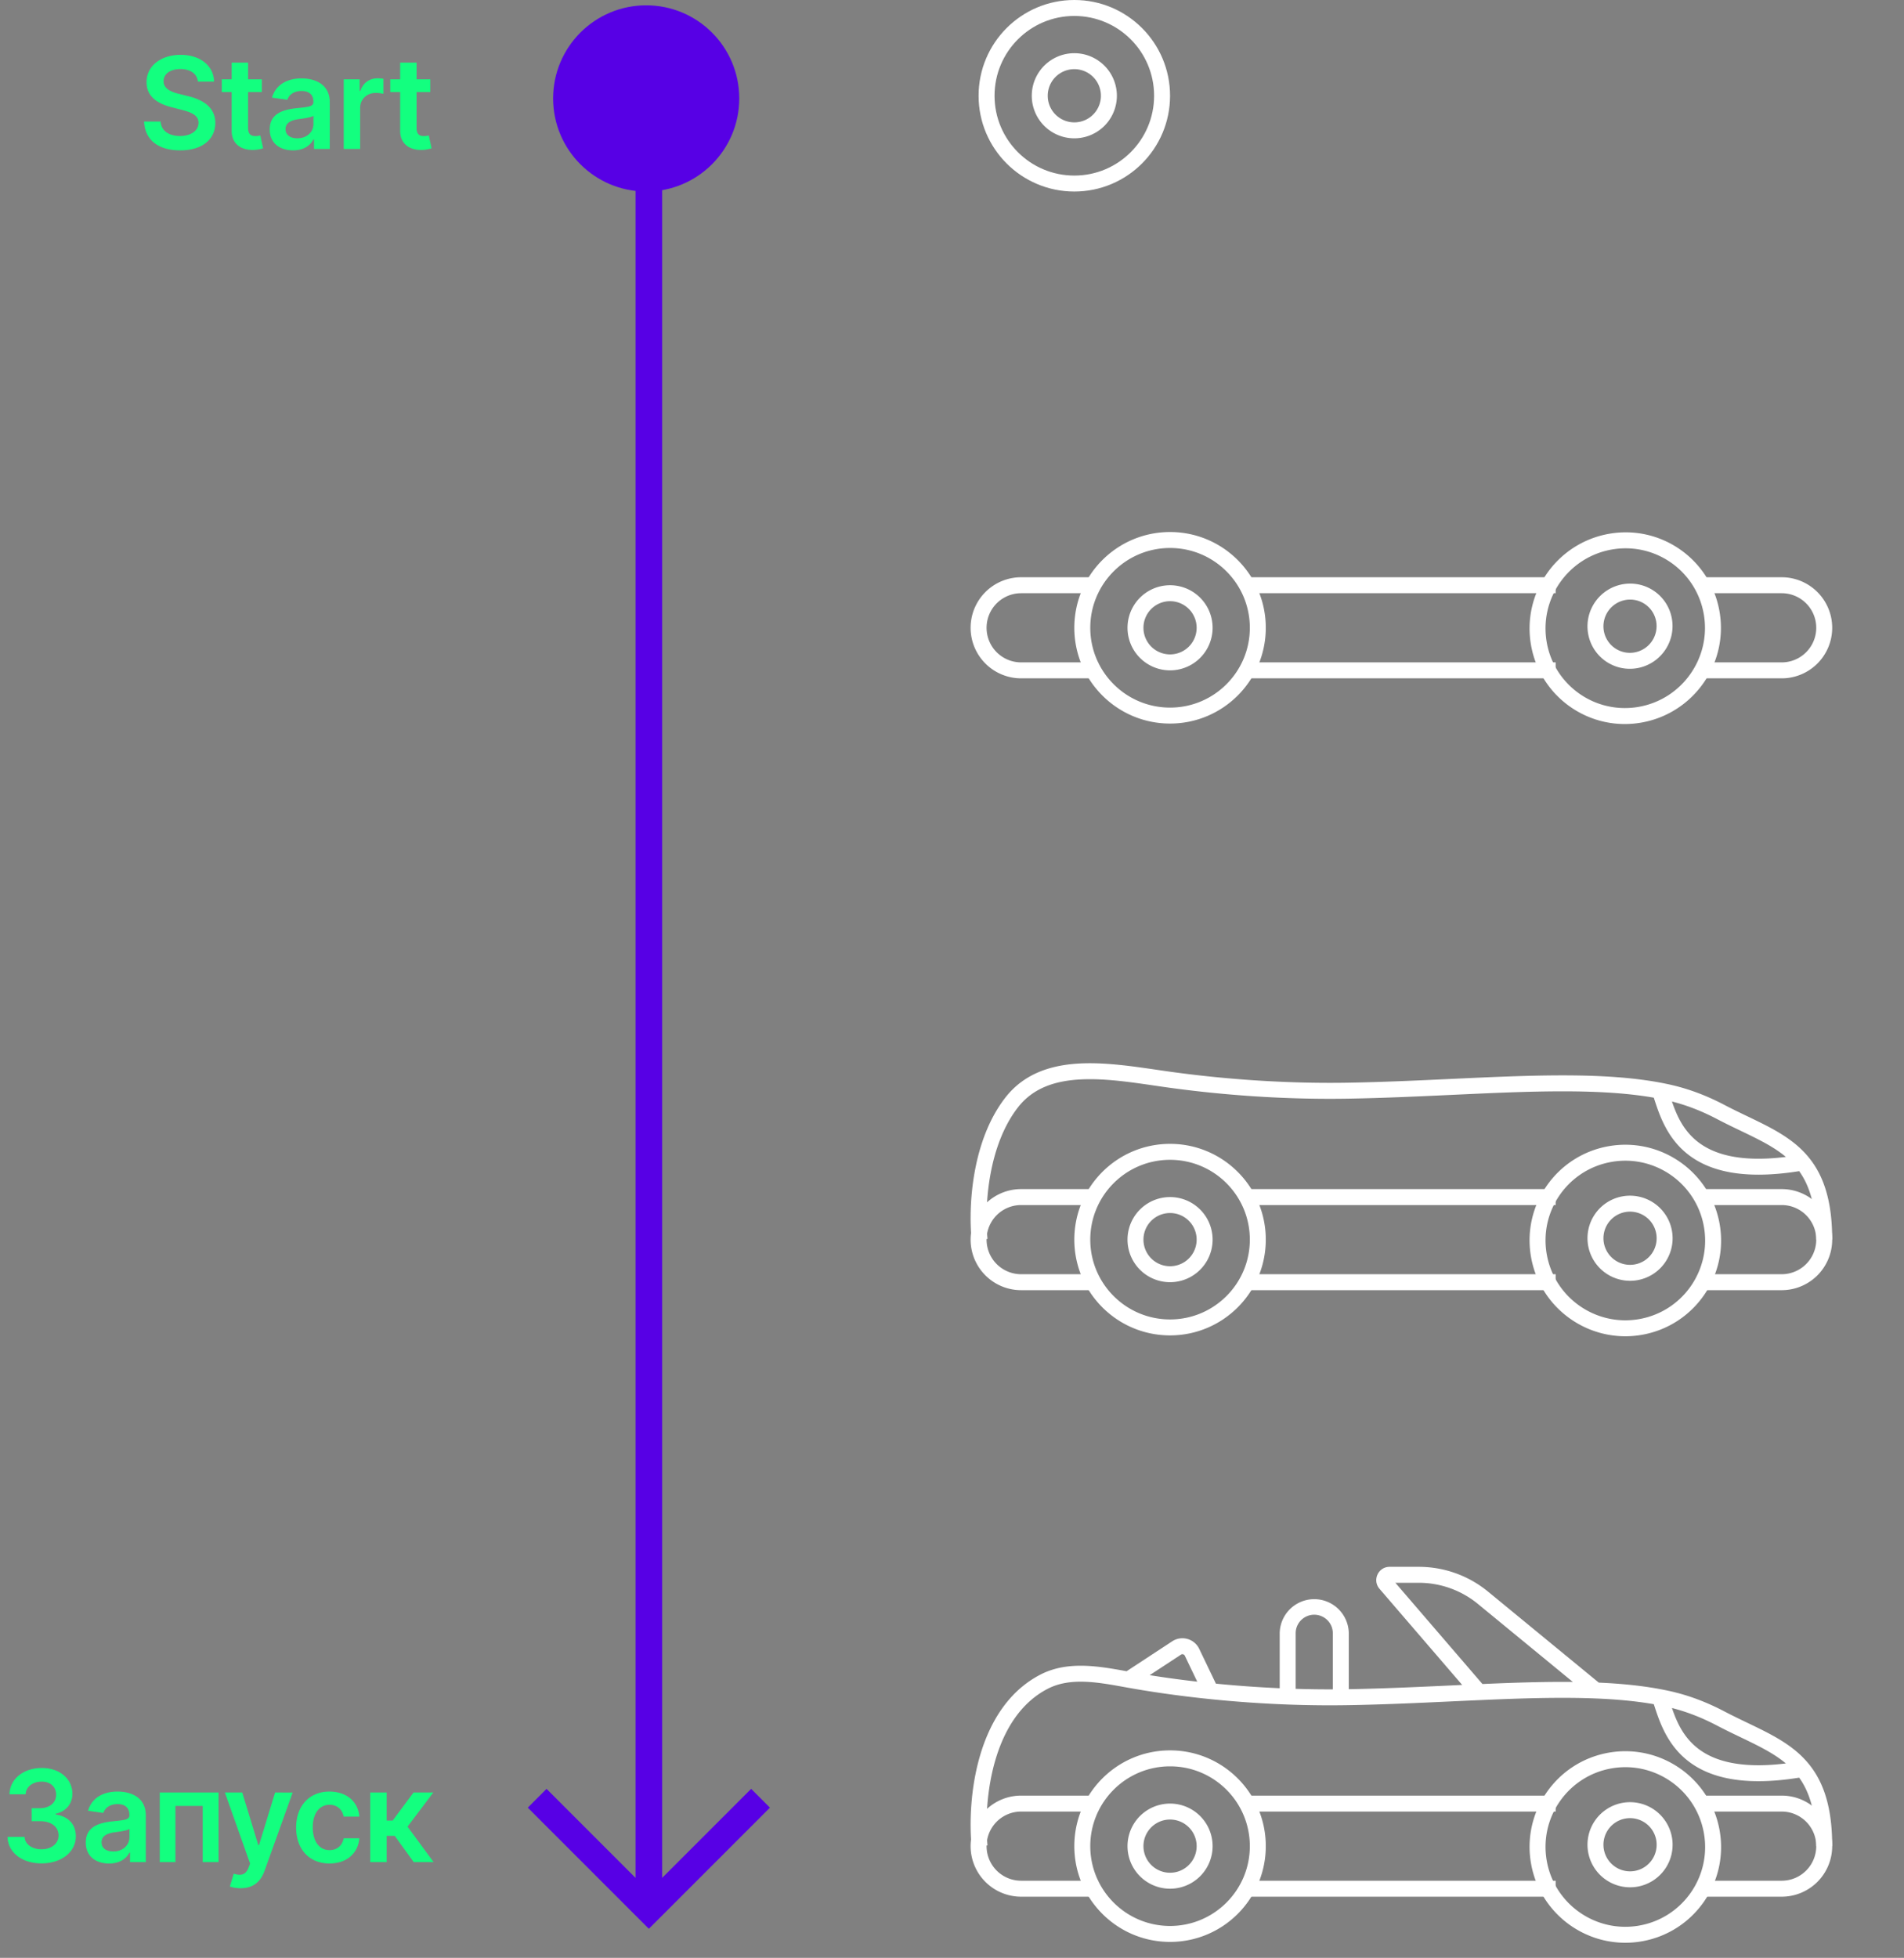 <svg width="358" height="368" fill="none" xmlns="http://www.w3.org/2000/svg"><rect width="100%" height="100%" fill="#808080" stroke="none"/><path fill-rule="evenodd" clip-rule="evenodd" d="M202 33c8.284 0 15-6.716 15-15 0-8.284-6.716-15-15-15-8.284 0-15 6.716-15 15 0 8.284 6.716 15 15 15zm0 3c9.941 0 18-8.059 18-18s-8.059-18-18-18-18 8.059-18 18 8.059 18 18 18z" fill="#fff"/><path fill-rule="evenodd" clip-rule="evenodd" d="M202 23a5 5 0 100-10 5 5 0 000 10zm0 3a8 8 0 100-16 8 8 0 000 16zm18 107c8.284 0 15-6.716 15-15 0-8.284-6.716-15-15-15-8.284 0-15 6.716-15 15 0 8.284 6.716 15 15 15zm0 3c9.941 0 18-8.059 18-18s-8.059-18-18-18-18 8.059-18 18 8.059 18 18 18zm100.349-20.591c-1.439-8.159-9.214-13.579-17.366-12.107-8.152 1.473-13.595 9.28-12.156 17.438 1.438 8.159 9.213 13.579 17.366 12.107 8.152-1.473 13.595-9.28 12.156-17.438zm2.952-.534c-1.726-9.79-11.056-16.294-20.839-14.527-9.783 1.767-16.314 11.135-14.588 20.925 1.727 9.791 11.057 16.295 20.839 14.528 9.783-1.767 16.314-11.136 14.588-20.926z" fill="#fff"/><path fill-rule="evenodd" clip-rule="evenodd" d="M220 123a5 5 0 10-.001-10.001A5 5 0 00220 123zm0 3a8 8 0 100-16 8 8 0 000 16zm-28-14.5a6.5 6.5 0 100 13h14.5v3H192a9.5 9.5 0 01-9.5-9.5 9.5 9.5 0 019.5-9.5h14.5v3H192zm100.5 0H234v-3h58.5v3zm42.5 0h-14.25v-3H335a9.5 9.5 0 019.5 9.5 9.5 9.5 0 01-9.5 9.5h-14.25v-3H335a6.5 6.5 0 100-13zm-101 13h58.5v3H234v-3zm77.404-7.689a4.975 4.975 0 00-5.789-4.035 5.025 5.025 0 00-4.052 5.812 4.975 4.975 0 005.789 4.036 5.026 5.026 0 004.052-5.813zm2.952-.533a7.96 7.96 0 00-9.262-6.457c-4.348.786-7.25 4.949-6.483 9.301a7.96 7.96 0 009.262 6.456c4.348-.785 7.25-4.949 6.483-9.3zM220 248c8.284 0 15-6.716 15-15 0-8.284-6.716-15-15-15-8.284 0-15 6.716-15 15 0 8.284 6.716 15 15 15zm0 3c9.941 0 18-8.059 18-18s-8.059-18-18-18-18 8.059-18 18 8.059 18 18 18zm100.378-20.428c-1.438-8.158-9.219-13.612-17.379-12.18-8.16 1.431-13.608 9.205-12.17 17.363 1.439 8.159 9.22 13.612 17.379 12.181 8.16-1.431 13.609-9.205 12.17-17.364zm2.955-.518c-1.726-9.79-11.063-16.334-20.855-14.617-9.792 1.718-16.33 11.046-14.604 20.836 1.727 9.791 11.064 16.335 20.855 14.617 9.792-1.717 16.33-11.046 14.604-20.836z" fill="#fff"/><path fill-rule="evenodd" clip-rule="evenodd" d="M220 238a5 5 0 10-.001-10.001A5 5 0 00220 238zm0 3a8 8 0 100-16 8 8 0 000 16zm-28-14.5a6.5 6.5 0 100 13h14v3h-14a9.5 9.5 0 01-9.5-9.5 9.5 9.5 0 019.5-9.5h14v3h-14zm100.5 0H234v-3h58.5v3zm42.5 0h-14.5v-3H335a9.5 9.5 0 019.5 9.5 9.5 9.5 0 01-9.5 9.5h-14.5v-3H335a6.5 6.5 0 100-13zm-101 13h58.5v3H234v-3zm77.415-7.624a5.005 5.005 0 00-5.793-4.061 4.994 4.994 0 00-4.056 5.788 5.004 5.004 0 005.793 4.06 4.993 4.993 0 004.056-5.787zm2.955-.519a8.009 8.009 0 00-9.269-6.496 7.99 7.99 0 00-6.49 9.261 8.009 8.009 0 009.269 6.496 7.991 7.991 0 006.49-9.261z" fill="#fff"/><path fill-rule="evenodd" clip-rule="evenodd" d="M203.687 202.866c-5.097.182-9.383 1.54-12.294 5.287-2.702 3.479-4.304 7.954-5.141 12.466-.835 4.503-.889 8.938-.575 12.239l-2.987.284c-.338-3.551-.278-8.268.613-13.07.889-4.793 2.626-9.774 5.721-13.759 3.681-4.738 9.017-6.247 14.556-6.445 4.536-.162 9.435.553 13.946 1.211.945.138 1.872.273 2.776.398 9.044 1.244 20.686 2.244 33.275 2.023 6.556-.115 12.979-.414 19.217-.704 4.298-.2 8.509-.396 12.615-.525 9.973-.312 19.207-.222 26.96 1.256.501.095.997.197 1.487.304 3.917.862 7.324 2.247 10.363 3.841 1.466.768 2.905 1.459 4.318 2.137l.133.064c1.447.695 2.874 1.382 4.225 2.11 2.706 1.459 5.215 3.138 7.199 5.568 2.822 3.457 4.406 8.209 4.406 15.449h-3c0-6.256-1.254-10.143-3.21-12.872-11.143 1.786-17.666-.222-21.64-3.757-3.385-3.011-4.696-7.006-5.558-9.634a70.815 70.815 0 00-.138-.419c-7.234-1.263-15.879-1.348-25.451-1.048-3.999.126-8.18.32-12.474.519-6.296.292-12.835.595-19.399.711-12.772.224-24.571-.79-33.737-2.051-.96-.132-1.926-.273-2.895-.414-4.508-.656-9.073-1.321-13.311-1.169zm110.678 4.169c.824 2.381 1.92 4.996 4.278 7.094 2.853 2.538 7.824 4.475 17.146 3.325-1.253-1.051-2.697-1.956-4.317-2.83-1.28-.69-2.644-1.347-4.1-2.046l-.148-.071c-1.403-.674-2.884-1.385-4.398-2.179-2.544-1.333-5.329-2.495-8.461-3.293zM220 362c8.284 0 15-6.716 15-15 0-8.284-6.716-15-15-15-8.284 0-15 6.716-15 15 0 8.284 6.716 15 15 15zm0 3c9.941 0 18-8.059 18-18s-8.059-18-18-18-18 8.059-18 18 8.059 18 18 18zm100.376-20.438c-1.438-8.159-9.219-13.61-17.378-12.176-8.159 1.434-13.607 9.21-12.169 17.368 1.439 8.159 9.219 13.61 17.378 12.176 8.16-1.434 13.608-9.21 12.169-17.368zm2.955-.519c-1.726-9.791-11.063-16.332-20.854-14.612-9.791 1.721-16.329 11.052-14.603 20.842 1.727 9.791 11.063 16.332 20.854 14.612 9.791-1.721 16.329-11.052 14.603-20.842z" fill="#fff"/><path fill-rule="evenodd" clip-rule="evenodd" d="M220 352a5 5 0 10-.001-10.001A5 5 0 00220 352zm0 3a8 8 0 100-16 8 8 0 000 16zm-28-14.5a6.5 6.5 0 100 13h14.5v3H192a9.5 9.5 0 01-9.5-9.5 9.5 9.5 0 019.5-9.5h14.5v3H192zm100.5 0H234v-3h58.5v3zm42.5 0h-15.25v-3H335a9.5 9.5 0 019.5 9.5 9.5 9.5 0 01-9.5 9.5h-15.25v-3H335a6.5 6.5 0 100-13zm-101 13h58.5v3H234v-3zm77.415-7.629a5.004 5.004 0 00-5.793-4.058 4.996 4.996 0 00-4.056 5.789 5.003 5.003 0 005.792 4.059 4.998 4.998 0 004.057-5.79zm2.954-.519a8.006 8.006 0 00-9.268-6.494 7.995 7.995 0 00-6.49 9.264 8.005 8.005 0 009.268 6.493 7.993 7.993 0 006.49-9.263z" fill="#fff"/><path fill-rule="evenodd" clip-rule="evenodd" d="M259.381 298.631c-1.394-1.621-.243-4.131 1.895-4.131h5.501c4.746 0 9.345 1.647 13.012 4.659l20.825 17.105c4.18.184 8.125.57 11.754 1.263.502.095.998.197 1.488.304 3.917.862 7.324 2.247 10.363 3.841 1.466.768 2.904 1.459 4.318 2.137l.133.064c1.447.695 2.874 1.382 4.225 2.11 2.706 1.459 5.215 3.138 7.199 5.568 2.822 3.457 4.406 8.209 4.406 15.449h-3c0-6.256-1.254-10.143-3.21-12.872-11.143 1.786-17.666-.222-21.64-3.757-3.385-3.011-4.696-7.006-5.558-9.634a70.815 70.815 0 00-.138-.419c-3.357-.586-7.027-.92-10.965-1.078-6.661-.267-14.023-.03-21.848.315-1.695.075-3.413.155-5.148.235-6.27.292-12.779.594-19.363.71a212.745 212.745 0 01-11.57-.12 226.29 226.29 0 01-14.58-1.022c-6.046-.62-11.352-1.41-15.596-2.176l-1.365-.247c-2.224-.399-4.405-.757-6.533-.832-2.54-.089-4.886.234-6.984 1.318-5.139 2.654-8.196 7.748-9.86 13.441-1.662 5.684-1.868 11.758-1.465 15.996l-2.987.284c-.431-4.534-.217-11.001 1.572-17.122 1.787-6.112 5.213-12.088 11.364-15.265 2.711-1.4 5.621-1.75 8.465-1.65 2.614.092 5.272.57 7.738 1.018l8.576-5.624a3.5 3.5 0 015.075 1.412l3.141 6.547c3.748.37 7.772.672 11.995.86v-10.324a6.495 6.495 0 0112.989 0V317.5c6.527-.115 12.969-.415 19.224-.705l2.098-.098-15.546-18.066zm19.356 17.895c5.921-.256 11.632-.447 16.994-.391l-17.846-14.658a17.503 17.503 0 00-11.108-3.977h-4.411l16.371 19.026zm-28.132 1.004v-10.536a3.494 3.494 0 10-6.989 0v10.437c2.283.071 4.617.106 6.989.099zm-25.491-1.446l-2.339-4.875a.5.5 0 00-.725-.201l-5.882 3.857c2.689.427 5.691.845 8.946 1.219zm89.251 4.951c.824 2.381 1.92 4.996 4.278 7.094 2.853 2.538 7.824 4.475 17.146 3.325-1.253-1.051-2.697-1.956-4.317-2.83-1.28-.69-2.644-1.347-4.1-2.046l-.148-.071c-1.403-.674-2.884-1.385-4.398-2.179-2.544-1.333-5.329-2.495-8.461-3.293z" fill="#fff"/><path d="M37.208 15.344h3.043c-.06-2.95-2.574-5.037-6.29-5.037-3.665 0-6.417 2.062-6.409 5.147 0 2.506 1.781 3.946 4.653 4.688l1.986.511c1.884.478 3.128 1.066 3.137 2.42-.009 1.492-1.424 2.49-3.486 2.49-1.977 0-3.512-.887-3.64-2.72h-3.11c.128 3.47 2.71 5.421 6.775 5.421 4.185 0 6.614-2.088 6.623-5.165-.009-3.025-2.506-4.406-5.131-5.028l-1.637-.41c-1.431-.34-2.983-.945-2.965-2.403.008-1.312 1.184-2.275 3.162-2.275 1.883 0 3.127.878 3.29 2.36zm12.021-.435h-2.582v-3.136H43.56v3.136h-1.858v2.386h1.858v7.279c-.017 2.463 1.773 3.673 4.091 3.605a6.202 6.202 0 001.816-.307l-.52-2.412c-.17.043-.52.12-.904.12-.775 0-1.397-.273-1.397-1.518v-6.767h2.582V14.91zm5.867 13.355c2.054 0 3.282-.963 3.844-2.063h.102V28h2.966v-8.762c0-3.46-2.82-4.5-5.318-4.5-2.753 0-4.866 1.228-5.548 3.614l2.88.41c.307-.896 1.177-1.663 2.685-1.663 1.432 0 2.216.733 2.216 2.02v.051c0 .887-.929.93-3.239 1.176-2.54.273-4.968 1.032-4.968 3.98 0 2.574 1.883 3.938 4.38 3.938zm.801-2.267c-1.286 0-2.207-.588-2.207-1.722 0-1.184 1.031-1.679 2.412-1.875.81-.11 2.429-.315 2.83-.639v1.543c0 1.457-1.177 2.693-3.035 2.693zM64.63 28h3.086v-7.696c0-1.662 1.253-2.838 2.949-2.838.52 0 1.167.093 1.431.179v-2.838a7.412 7.412 0 00-1.108-.086c-1.5 0-2.752.853-3.23 2.37h-.136v-2.182H64.63v13.09zm16.276-13.091h-2.582v-3.136h-3.085v3.136H73.38v2.386h1.858v7.279c-.017 2.463 1.772 3.673 4.09 3.605a6.202 6.202 0 001.816-.307l-.52-2.412c-.17.043-.52.12-.903.12-.776 0-1.398-.273-1.398-1.518v-6.767h2.582V14.91zM7.815 350.239c3.733 0 6.451-2.14 6.443-5.088.008-2.182-1.355-3.75-3.801-4.1v-.136c1.892-.409 3.162-1.816 3.153-3.776.009-2.659-2.258-4.832-5.744-4.832-3.392 0-6.017 2.02-6.085 4.943h3.042c.051-1.466 1.415-2.378 3.026-2.378 1.628 0 2.71.989 2.701 2.455.009 1.525-1.252 2.54-3.06 2.54H5.949v2.437h1.543c2.207 0 3.52 1.108 3.511 2.685.009 1.542-1.33 2.599-3.196 2.599-1.756 0-3.11-.912-3.187-2.335H1.414c.085 2.949 2.719 4.986 6.4 4.986zm12.689.025c2.054 0 3.282-.963 3.844-2.062h.102V350h2.966v-8.761c0-3.461-2.82-4.5-5.318-4.5-2.753 0-4.866 1.227-5.548 3.613l2.88.409c.307-.894 1.177-1.662 2.685-1.662 1.432 0 2.216.733 2.216 2.02v.052c0 .886-.929.928-3.239 1.176-2.54.272-4.968 1.031-4.968 3.98 0 2.574 1.883 3.937 4.38 3.937zm.801-2.267c-1.286 0-2.207-.588-2.207-1.721 0-1.185 1.031-1.679 2.412-1.875.81-.111 2.429-.316 2.83-.64v1.543c0 1.457-1.177 2.693-3.035 2.693zM30.039 350h2.948v-10.56h5.131V350h2.975v-13.091H30.039V350zm15.195 4.909c2.403 0 3.793-1.236 4.534-3.324l5.259-14.659-3.299-.017-3.025 9.887h-.137l-3.017-9.887h-3.272l4.747 13.364-.264.707c-.571 1.492-1.475 1.594-2.821 1.202l-.716 2.403c.417.171 1.167.324 2.011.324zm16.719-4.653c3.29 0 5.386-1.952 5.608-4.73h-2.949c-.264 1.406-1.278 2.216-2.634 2.216-1.926 0-3.17-1.611-3.17-4.287 0-2.642 1.27-4.228 3.17-4.228 1.483 0 2.395.955 2.634 2.216h2.949c-.213-2.838-2.43-4.704-5.625-4.704-3.835 0-6.256 2.77-6.256 6.767 0 3.963 2.36 6.75 6.273 6.75zm7.661-.256H72.7v-4.935h1.509L77.796 350h3.733l-4.9-6.665 4.849-6.426h-3.716l-3.938 5.284H72.7v-5.284h-3.085V350z" fill="#13FF7F"/><path fill-rule="evenodd" clip-rule="evenodd" d="M144.768 339.768L122 362.536l-22.768-22.768 3.536-3.536 16.732 16.732V22h5v330.964l16.732-16.732 3.536 3.536z" fill="#5700E5"/><circle cx="121.5" cy="18.5" r="17.5" transform="rotate(-180 121.5 18.5)" fill="#5700E5"/></svg>